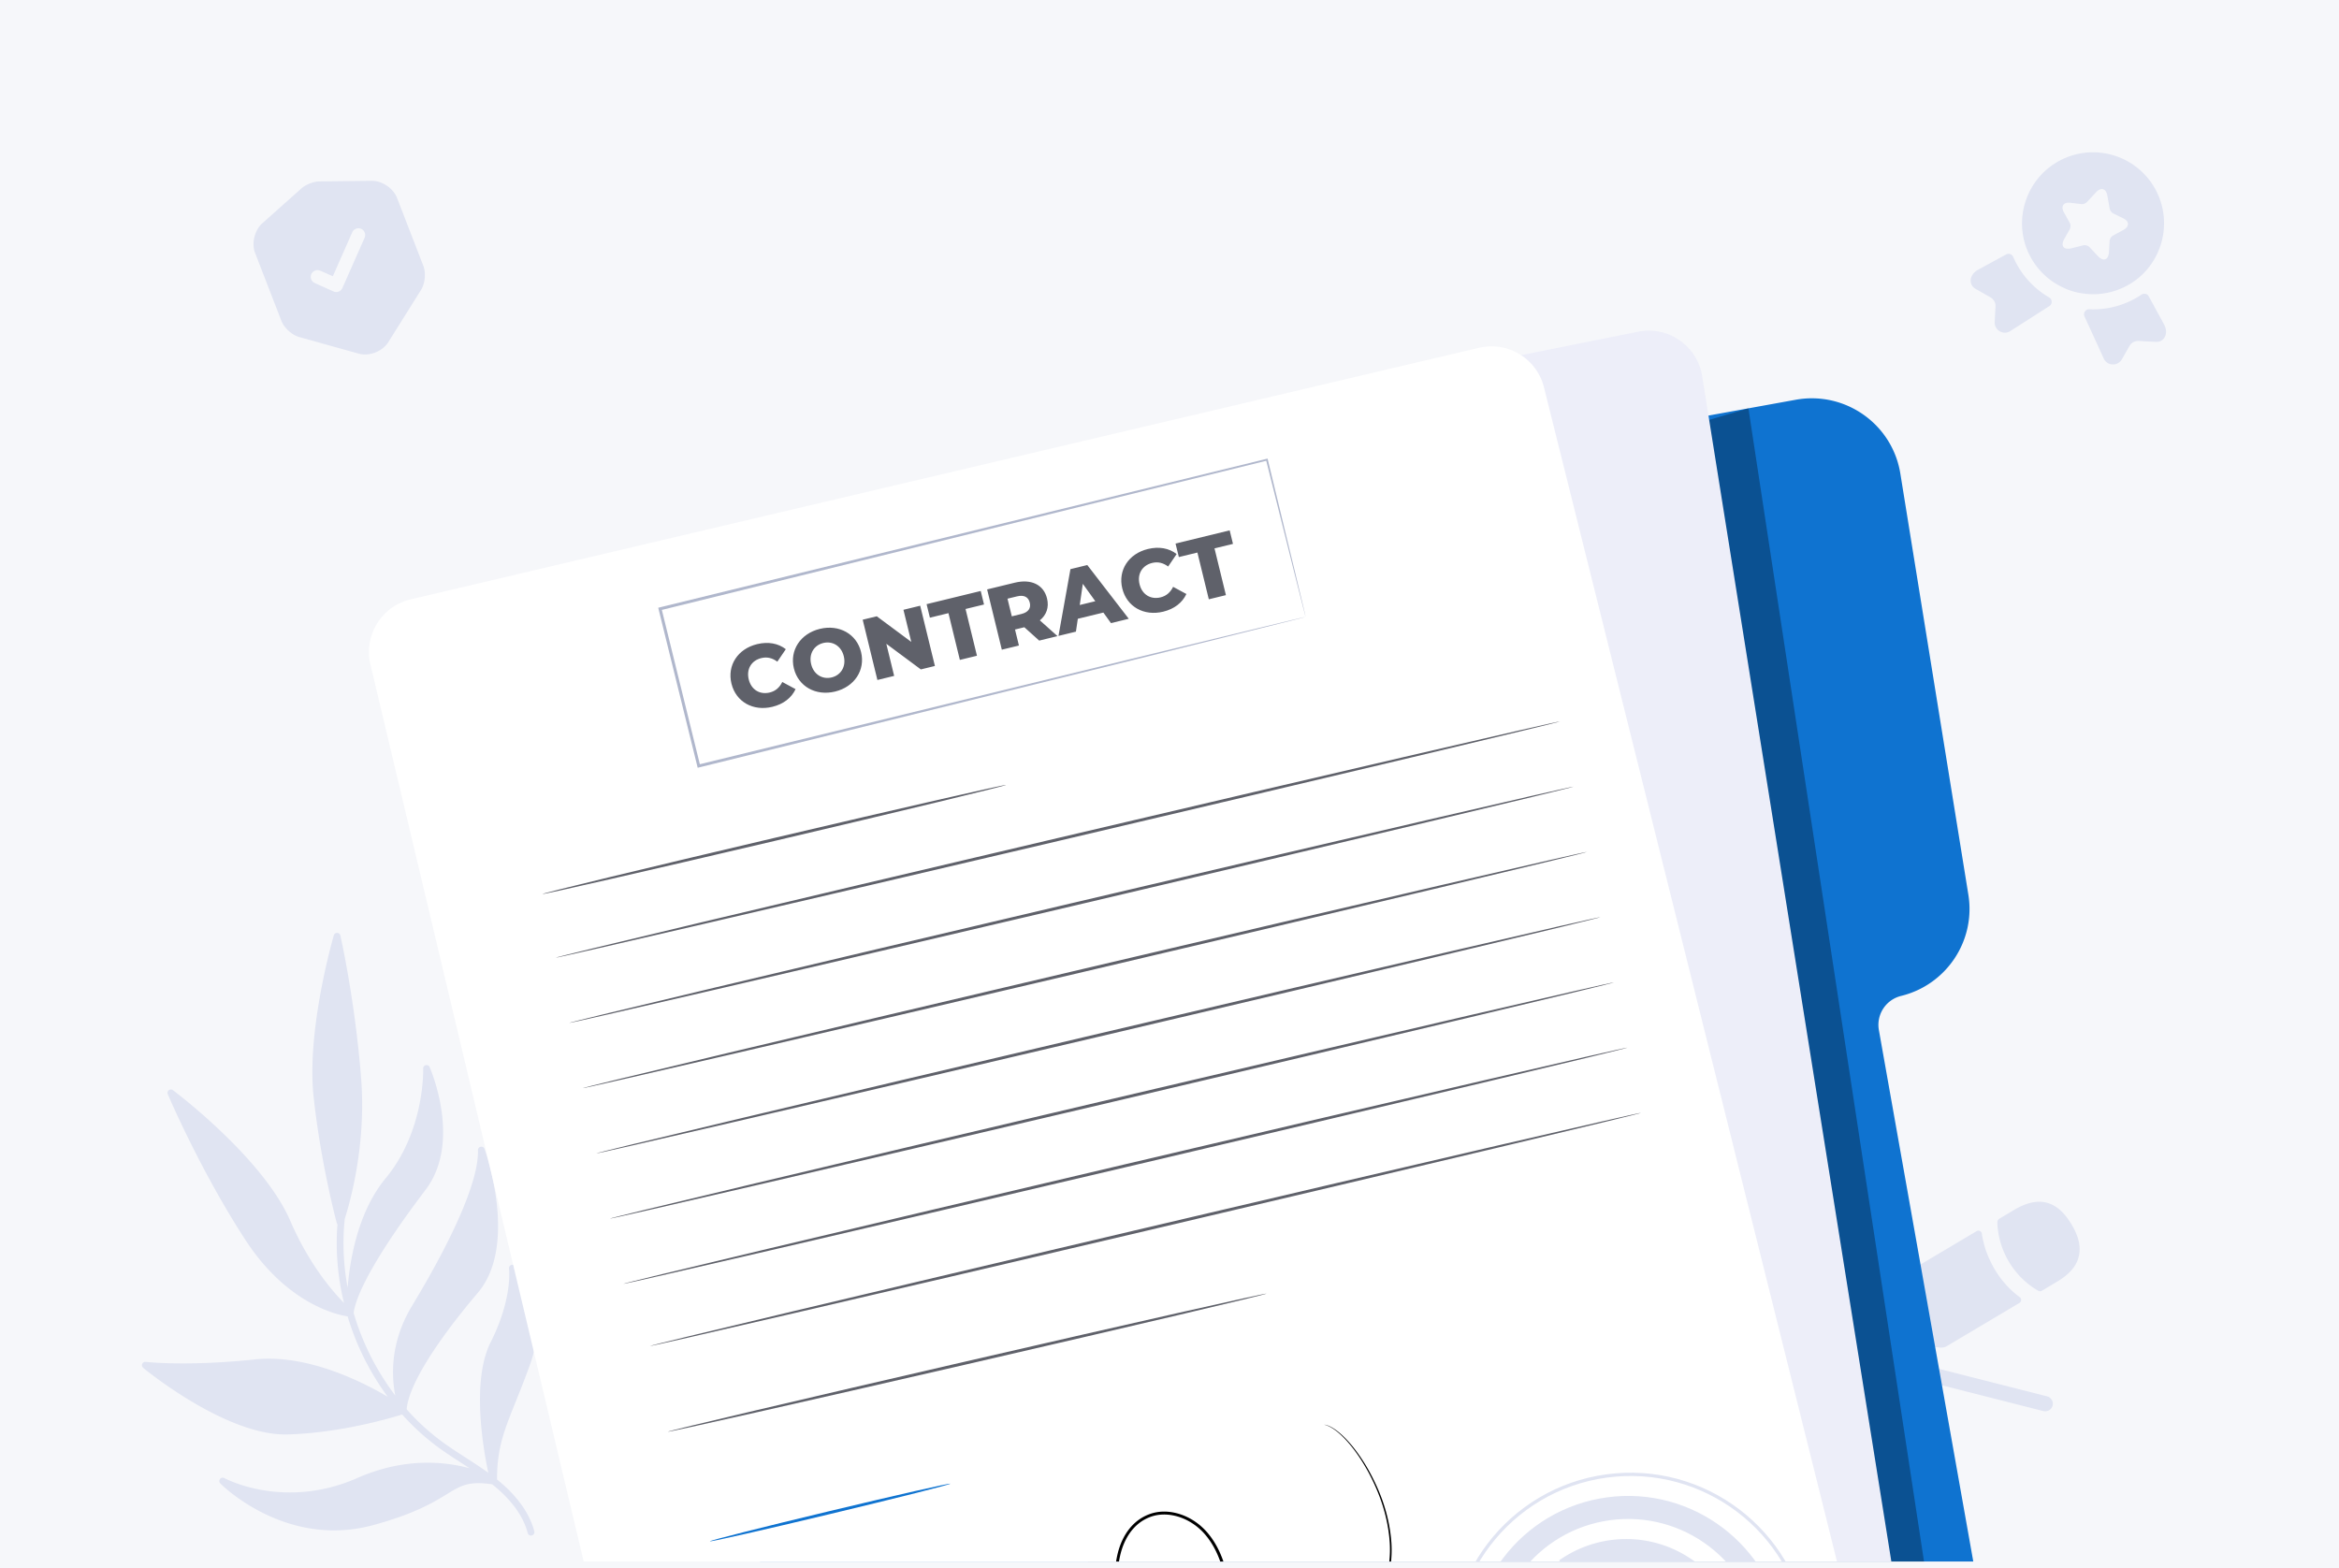 <svg xmlns="http://www.w3.org/2000/svg" width="346" height="232" fill="none"><path fill="#F6F7FA" d="M0 0h346v232H0z"/><g clip-path="url(#a)"><path fill="#E0E4F2" d="m302.268 208.745-26.168-6.654a1.133 1.133 0 0 1-.813-1.367 1.134 1.134 0 0 1 1.368-.813l26.167 6.654c.596.151.965.771.813 1.367a1.132 1.132 0 0 1-1.367.813ZM306.435 181.131c-2.104-3.537-4.847-4.312-8.476-2.155l-2.206 1.312a.623.623 0 0 0-.293.544c.125 4.134 2.423 7.999 5.995 10.084a.599.599 0 0 0 .633.006l2.191-1.315c1.802-1.059 2.851-2.263 3.206-3.658.38-1.436.037-3.009-1.05-4.818ZM298.302 191.533c-.369-.31-.725-.617-1.058-.95-.272-.27-.525-.551-.775-.847a8.965 8.965 0 0 1-.655-.832 1.796 1.796 0 0 1-.192-.281 12.693 12.693 0 0 1-1.113-1.893c-.036-.04-.083-.16-.151-.317-.101-.211-.275-.565-.408-.954a8.163 8.163 0 0 1-.348-1.002 19.282 19.282 0 0 1-.337-1.355 13.556 13.556 0 0 1-.099-.605.51.51 0 0 0-.762-.376l-10.781 6.409c-.237.141-.504.46-.61.696l-2.201 5.368c-.397.952-.357 1.953.094 2.733.394.642 1.051 1.103 1.836 1.303.174.044.353.074.534.089l5.782.635c.273.023.681-.059.903-.204l10.772-6.404a.518.518 0 0 0 .035-.86 24.054 24.054 0 0 1-.466-.353ZM318.92 50.575l-2.539-.137c-.571-.027-1.107.253-1.378.751l-1.126 1.968c-.612 1.07-2.186.998-2.682-.133l-2.846-6.216c-.227-.504.146-1.083.702-1.06 2.729.131 5.437-.62 7.717-2.154.371-.25.873-.15 1.086.241l2.255 4.135c.772 1.415-.019 2.668-1.189 2.605ZM292.227 42.722l2.209 1.26c.494.286.793.811.751 1.378l-.118 2.263c-.066 1.232 1.296 2.023 2.326 1.341l5.759-3.684c.464-.301.463-.99-.017-1.272a12.74 12.74 0 0 1-5.321-5.99c-.176-.411-.652-.598-1.043-.385l-4.135 2.255c-1.415.772-1.429 2.253-.411 2.834ZM312.582 22.959a10.491 10.491 0 0 0-13.036 7.109 10.45 10.45 0 0 0 .036 6.093c.877 2.76 2.859 5.11 5.6 6.37.464.23.955.421 1.473.574a9.06 9.06 0 0 0 1.549.315c2.987.425 5.926-.477 8.157-2.322a10.452 10.452 0 0 0 3.331-5.103 10.493 10.493 0 0 0-7.11-13.036Zm1.533 11.052-1.546.842c-.26.143-.49.497-.502.806l-.091 1.584c-.07 1.246-.824 1.525-1.678.601l-1.189-1.272c-.213-.235-.644-.362-.95-.28l-1.689.426c-1.214.3-1.701-.329-1.085-1.414l.782-1.38c.138-.257.155-.69.013-.95l-.871-1.554c-.498-.913-.06-1.55.965-1.42l1.616.193c.271.033.641-.108.824-.305l1.349-1.448c.731-.785 1.479-.565 1.669.491l.349 1.948c.048.264.282.583.543.707l1.463.712c.918.442.941 1.215.028 1.712ZM73.526 218.864c-.014-4.589 1.036-7.212 2.76-11.504.635-1.579 1.354-3.37 2.141-5.558 3.038-8.445-2.205-14.471-2.258-14.53a.5.5 0 0 0-.871.403c.006.044.555 4.391-2.722 10.894-2.848 5.649-1.114 15.671-.345 19.303-1.097-.793-2.234-1.527-3.344-2.243-1.133-.731-2.306-1.488-3.408-2.292a33.643 33.643 0 0 1-5.32-4.85c.255-3.378 4.068-9.633 10.526-17.241 5.971-7.034 1.197-20.705.99-21.283a.502.502 0 0 0-.974.186c.143 4.21-3.317 12.383-9.742 23.013-3.283 5.432-3.048 10.445-2.482 13.287a37.626 37.626 0 0 1-6.167-12.236c.476-3.32 4.246-9.77 10.649-18.206 5.339-7.034.796-17.687.6-18.137a.5.5 0 0 0-.961.22c.003.091.276 9.182-5.558 16.227-4.048 4.889-5.262 11.889-5.617 16.178-.622-3.364-.78-6.805-.424-10.195.767-2.391 3.19-10.88 2.426-20.738-.893-11.53-3.05-21.076-3.072-21.171a.502.502 0 0 0-.97-.031c-.041.138-4.068 13.919-2.99 23.909 1.073 9.93 3.401 18.577 3.425 18.663.019.072.057.132.102.186-.304 3.887.04 7.823.964 11.627-1.788-1.814-5.209-5.81-7.943-12.144-3.969-9.192-16.812-18.919-17.357-19.329a.501.501 0 0 0-.763.597c.047.112 4.777 11.247 11.477 21.547 6.142 9.443 13.49 11.071 15.124 11.323a38.719 38.719 0 0 0 5.928 11.882c-4.006-2.355-12.03-6.318-19.603-5.521-10.168 1.065-16.126.373-16.185.365a.502.502 0 0 0-.379.887c.495.408 12.077 9.854 21.028 9.854.125 0 .251-.002.376-.005 7.926-.241 15.338-2.46 16.904-2.955a34.584 34.584 0 0 0 5.398 4.907c1.126.82 2.31 1.584 3.456 2.323.372.24.746.482 1.121.727-3.654-.993-9.628-1.632-16.595 1.438-10.848 4.78-19.59.069-19.677.021a.501.501 0 0 0-.603.79c.08.082 6.879 6.945 16.826 6.944 1.834 0 3.776-.234 5.802-.786 6.144-1.676 8.888-3.353 10.892-4.578 2.12-1.296 3.203-1.953 6.703-1.452 2.799 2.236 4.567 4.651 5.247 7.181a.503.503 0 1 0 .97-.261c-.732-2.717-2.588-5.283-5.505-7.636Z"/><path fill="#0F73D0" d="m225.293 66.448 40.338-7.31c7.317-1.327 14.296 3.596 15.479 10.916l10.062 62.299c1.1 6.81-3.227 13.325-9.944 14.976a4.404 4.404 0 0 0-3.293 5.044l23.321 131.295c1.589 8.951-4.368 17.509-13.336 19.154l-154.057 28.262a4.408 4.408 0 0 1-5.147-3.595L90.224 99.302a4.406 4.406 0 0 1 3.44-5.04l131.629-27.814Z"/><path fill="#000" d="m127.987 323.175.728 4.314 164.752-38.337-34.831-228.747s-39.66 11.714-40.397 11.816c-.737.101-90.252 250.954-90.252 250.954Z" opacity=".3"/><path fill="#EDEEF9" d="m202.469 57.063 39.857-7.993c4.454-.894 8.758 2.097 9.473 6.583l35.32 221.343a8.002 8.002 0 0 1-6.014 9.036l-153.144 37.149a8 8 0 0 1-9.651-5.849L64.42 99.964a8 8 0 0 1 5.816-9.684L202.47 57.063Z"/><g filter="url(#b)"><path fill="#fff" d="M60.747 83.665a8 8 0 0 0-5.95 9.637l52.38 220.322a8 8 0 0 0 9.613 5.938l160.523-37.73a8 8 0 0 0 5.932-9.724l-54.849-219.81a8 8 0 0 0-9.595-5.85L60.747 83.665Z"/></g><path fill="#E0E4F2" d="M214.871 247.919c-1.964-14.471 8.246-27.846 22.758-29.815 14.512-1.97 27.915 8.202 29.879 22.673 1.963 14.472-8.247 27.846-22.759 29.816-14.511 1.969-27.915-8.203-29.878-22.674Zm52.153-7.076c-1.927-14.206-15.084-24.19-29.33-22.257-14.245 1.932-24.267 15.061-22.34 29.267 1.927 14.206 15.084 24.19 29.33 22.258 14.246-1.934 24.267-15.063 22.34-29.268Z"/><path fill="#E0E4F2" d="M217.872 247.512c-1.713-12.622 7.191-24.287 19.849-26.004 12.657-1.718 24.346 7.154 26.059 19.775 1.712 12.622-7.192 24.287-19.849 26.004-12.657 1.717-24.347-7.154-26.059-19.775Zm42.522-5.769c-1.46-10.759-11.425-18.322-22.216-16.858-10.789 1.464-18.38 11.409-16.921 22.168 1.46 10.759 11.425 18.322 22.215 16.859 10.791-1.465 18.381-11.41 16.922-22.169Z"/><path fill="#E0E4F2" d="M230.638 230.825a17.212 17.212 0 0 1 7.611-2.994c9.363-1.27 18.011 5.292 19.278 14.63.433 3.19-.04 6.42-1.368 9.34l-3.111-1.406a13.615 13.615 0 0 0 1.094-7.474c-1.014-7.476-7.939-12.73-15.435-11.713a13.595 13.595 0 0 0-6.091 2.395l-1.978-2.778Z"/><path fill="#1C1E2B" fill-opacity=".7" d="M108.201 101.125c-.661-2.712.951-5.143 3.787-5.834 1.648-.401 3.121-.126 4.254.746l-1.254 1.844c-.727-.538-1.506-.74-2.363-.531-1.469.358-2.242 1.625-1.869 3.153.372 1.528 1.643 2.299 3.112 1.941.856-.208 1.455-.745 1.853-1.557l1.964 1.059c-.605 1.294-1.787 2.215-3.434 2.616-2.837.69-5.388-.725-6.05-3.437ZM117.436 98.876c-.653-2.674.976-5.148 3.837-5.845 2.861-.697 5.449.752 6.101 3.426.653 2.675-.976 5.148-3.838 5.845-2.86.697-5.447-.751-6.1-3.426Zm7.383-1.797c-.376-1.541-1.681-2.29-3.035-1.959-1.354.33-2.169 1.593-1.793 3.135.376 1.54 1.682 2.289 3.035 1.959 1.355-.33 2.169-1.595 1.793-3.135ZM136.122 89.605l2.176 8.915-2.082.507-5.106-3.79 1.159 4.75-2.478.604-2.176-8.916 2.082-.506 5.106 3.789-1.159-4.75 2.478-.603ZM140.302 90.705l-2.746.67-.489-2 8.008-1.95.488 2-2.733.665 1.688 6.916-2.529.615-1.687-6.916ZM151.528 92.79l-1.38.335.578 2.369-2.529.616-2.176-8.916 4.087-.995c2.44-.594 4.28.294 4.777 2.332.32 1.31-.082 2.435-1.063 3.24l2.612 2.333-2.708.66-2.198-1.975Zm-1.088-4.567-1.404.343.637 2.61 1.404-.342c1.048-.255 1.452-.866 1.254-1.681-.202-.828-.843-1.185-1.891-.93ZM163.218 90.618l-3.78.92-.281 1.903-2.58.628 1.771-9.876 2.491-.606 6.136 7.951-2.632.641-1.125-1.561Zm-1.195-1.68-1.846-2.572-.453 3.133 2.299-.56ZM166.014 87.05c-.661-2.713.952-5.144 3.787-5.834 1.648-.402 3.122-.126 4.255.745l-1.255 1.844c-.727-.538-1.506-.74-2.363-.53-1.469.357-2.242 1.624-1.869 3.153.372 1.528 1.643 2.298 3.112 1.941.856-.209 1.455-.745 1.853-1.557l1.964 1.06c-.604 1.293-1.787 2.214-3.435 2.616-2.835.69-5.387-.725-6.049-3.439ZM177.128 81.739l-2.746.669-.489-2 8.009-1.95.488 2-2.733.665 1.688 6.916-2.529.616-1.688-6.916ZM230.749 106.725c.028.118-33.205 8.039-74.219 17.689-41.028 9.652-74.3 17.378-74.328 17.259-.027-.118 33.199-8.038 74.226-17.69 41.014-9.649 74.293-17.377 74.321-17.258ZM148.823 116.12c.028.119-15.301 3.827-34.234 8.281-18.94 4.456-34.311 7.971-34.339 7.852-.027-.119 15.298-3.826 34.237-8.283 18.933-4.453 34.307-7.968 34.336-7.85ZM232.75 116.376c.028.118-33.205 8.039-74.219 17.688-41.028 9.653-74.3 17.379-74.328 17.26-.028-.118 33.199-8.038 74.226-17.69 41.014-9.649 74.293-17.378 74.321-17.258ZM234.75 126.026c.029.119-33.204 8.04-74.218 17.689-41.028 9.652-74.3 17.378-74.328 17.259-.027-.118 33.199-8.037 74.226-17.69 41.014-9.649 74.293-17.377 74.32-17.258ZM236.751 135.676c.029.119-33.204 8.04-74.218 17.689-41.028 9.653-74.3 17.378-74.327 17.259-.028-.118 33.198-8.037 74.226-17.69 41.013-9.649 74.292-17.377 74.319-17.258ZM238.752 145.326c.029.119-33.205 8.04-74.218 17.689-41.028 9.653-74.3 17.378-74.328 17.26-.028-.119 33.198-8.038 74.226-17.691 41.014-9.649 74.293-17.376 74.32-17.258ZM240.753 154.976c.028.119-33.205 8.04-74.218 17.689-41.028 9.653-74.3 17.378-74.328 17.26-.027-.119 33.198-8.038 74.226-17.691 41.014-9.648 74.293-17.376 74.32-17.258ZM242.754 164.627c.029.119-32.77 7.937-73.249 17.461-40.491 9.526-73.33 17.15-73.357 17.031-.028-.118 32.764-7.935 73.256-17.462 40.478-9.524 73.323-17.148 73.35-17.03ZM187.348 191.37c.028.119-19.778 4.79-44.233 10.431-24.463 5.644-44.31 10.121-44.337 10.002-.028-.119 19.774-4.788 44.237-10.433 24.455-5.641 44.306-10.118 44.333-10Z"/><path fill="#0F73D0" d="M140.575 219.489c.028.119-7.911 2.122-17.73 4.475-9.823 2.354-17.807 4.165-17.835 4.046-.029-.118 7.909-2.122 17.732-4.475 9.819-2.353 17.805-4.165 17.833-4.046Z"/><path fill="#000" d="M195.905 210.752s.053.007.157.029c.106.019.26.059.453.141.391.156.942.469 1.572.994 1.264 1.042 2.862 2.9 4.387 5.606 1.491 2.699 3.041 6.289 3.354 10.722a16.655 16.655 0 0 1-.136 3.428 22.44 22.44 0 0 1-.881 3.545 22.754 22.754 0 0 1-3.803 6.938c-1.742 2.172-3.929 4.188-6.577 5.713-2.646 1.499-5.727 2.594-9.032 2.723-6.565.337-13.781-3.04-17.804-9.306-1.025-1.544-1.743-3.307-2.205-5.141a12.621 12.621 0 0 1-.188-5.719c.369-1.897 1.192-3.818 2.718-5.171a6.6 6.6 0 0 1 2.662-1.434c.991-.262 2.046-.264 3.05-.063 2.018.398 3.857 1.576 5.154 3.188 1.311 1.608 2.133 3.566 2.64 5.575.998 4.032.951 8.364-.111 12.488-1.06 4.123-3.135 7.952-6.048 10.929-2.911 2.985-6.642 5.029-10.544 6.018-3.902.995-8.019.928-11.714-.278-3.703-1.198-6.877-3.551-9.191-6.425-2.335-2.871-3.773-6.334-4.166-9.815-.188-1.735-.16-3.499.291-5.154.43-1.644 1.167-3.221 2.325-4.434 1.135-1.22 2.751-2 4.387-1.98 1.637 0 3.159.703 4.342 1.681 1.174 1 2.078 2.271 2.568 3.669.491 1.392.645 2.847.58 4.242-.14 2.806-1.018 5.36-2.002 7.651a35.025 35.025 0 0 1-3.442 6.167 38.422 38.422 0 0 1-3.915 4.74c-1.341 1.334-2.639 2.479-3.877 3.419a33.281 33.281 0 0 1-6.084 3.744c-1.477.704-2.288.988-2.288.988s.191-.1.571-.274c.376-.184.959-.406 1.677-.794a34.448 34.448 0 0 0 6.018-3.801c1.225-.947 2.508-2.095 3.832-3.43a38.528 38.528 0 0 0 3.863-4.734 35.055 35.055 0 0 0 3.387-6.137c.967-2.278 1.822-4.81 1.948-7.553.06-1.365-.098-2.778-.576-4.12-.473-1.337-1.35-2.559-2.478-3.515-1.138-.936-2.59-1.594-4.122-1.59-1.533-.014-3.044.717-4.12 1.879-1.1 1.154-1.812 2.679-2.225 4.275-.435 1.604-.459 3.317-.271 5.018.39 3.4 1.803 6.792 4.096 9.603 2.274 2.814 5.386 5.112 9.004 6.279 3.614 1.175 7.648 1.238 11.476.26 3.828-.975 7.487-2.983 10.335-5.906 2.853-2.918 4.892-6.678 5.935-10.732 1.044-4.053 1.09-8.317.112-12.271-.495-1.967-1.295-3.864-2.552-5.407-1.237-1.542-2.992-2.66-4.899-3.038-.947-.19-1.934-.188-2.857.055a6.182 6.182 0 0 0-2.484 1.336c-1.431 1.265-2.231 3.099-2.589 4.932a12.232 12.232 0 0 0 .178 5.541c.448 1.788 1.144 3.51 2.145 5.021 3.923 6.139 11.014 9.477 17.442 9.159 3.238-.118 6.269-1.185 8.878-2.652 2.611-1.493 4.776-3.476 6.503-5.612a22.482 22.482 0 0 0 3.782-6.835 22.37 22.37 0 0 0 .886-3.493 16.42 16.42 0 0 0 .15-3.374c-.283-4.379-1.796-7.959-3.257-10.653-1.493-2.704-3.06-4.568-4.294-5.622-.615-.531-1.151-.852-1.531-1.019-.379-.178-.601-.192-.595-.214Z"/><path fill="#B0B7CC" d="M193.137 91.252s-.043-.14-.113-.405l-.304-1.177-1.156-4.55-4.285-17.085.162.097-89.747 22.146-.005.001.163-.267 5.723 23.25-.262-.158 64.069-15.644 18.879-4.575 5.091-1.222 1.325-.311c.299-.069.46-.1.46-.1s-.139.044-.427.12l-1.294.332-5.031 1.265-18.8 4.684-64.169 15.871-.211.053-.052-.211-5.733-23.248-.052-.214.215-.053.005-.002 89.789-21.976.13-.032.032.13L191.7 85.17l1.085 4.537.272 1.16c.058.26.08.386.08.386Z"/><path fill="#E0E4F2" d="m55.036 26.752-7.83.087c-.81.013-1.967.46-2.574.996l-5.847 5.21c-1.125 1.008-1.597 2.964-1.053 4.369l3.9 10.07c.39 1.008 1.564 2.083 2.603 2.367l8.818 2.462c1.557.44 3.534-.325 4.389-1.7l4.86-7.758c.572-.923.72-2.496.33-3.503l-3.9-10.071c-.532-1.41-2.198-2.538-3.696-2.53Zm-1.108 8.436-3.276 7.417a.989.989 0 0 1-.553.529.99.99 0 0 1-.765-.019l-2.77-1.244a1.006 1.006 0 0 1-.51-1.318c.22-.5.818-.73 1.318-.51l1.863.823 2.872-6.503c.22-.5.818-.731 1.318-.51.5.22.736.83.503 1.335Z"/></g><defs><clipPath id="a"><path fill="#fff" d="M.997 1h344.006v230H.997z"/></clipPath><filter id="b" width="258.906" height="303.543" x="39.579" y="36.233" color-interpolation-filters="sRGB" filterUnits="userSpaceOnUse"><feFlood flood-opacity="0" result="BackgroundImageFix"/><feColorMatrix in="SourceAlpha" result="hardAlpha" values="0 0 0 0 0 0 0 0 0 0 0 0 0 0 0 0 0 0 127 0"/><feOffset dy="5"/><feGaussianBlur stdDeviation="7.5"/><feColorMatrix values="0 0 0 0 0.235 0 0 0 0 0.255 0 0 0 0 0.549 0 0 0 0.1 0"/><feBlend in2="BackgroundImageFix" result="effect1_dropShadow_2013_347"/><feColorMatrix in="SourceAlpha" result="hardAlpha" values="0 0 0 0 0 0 0 0 0 0 0 0 0 0 0 0 0 0 127 0"/><feOffset/><feGaussianBlur stdDeviation="2.5"/><feColorMatrix values="0 0 0 0 0.235 0 0 0 0 0.255 0 0 0 0 0.549 0 0 0 0.08 0"/><feBlend in2="effect1_dropShadow_2013_347" result="effect2_dropShadow_2013_347"/><feBlend in="SourceGraphic" in2="effect2_dropShadow_2013_347" result="shape"/></filter></defs></svg>
